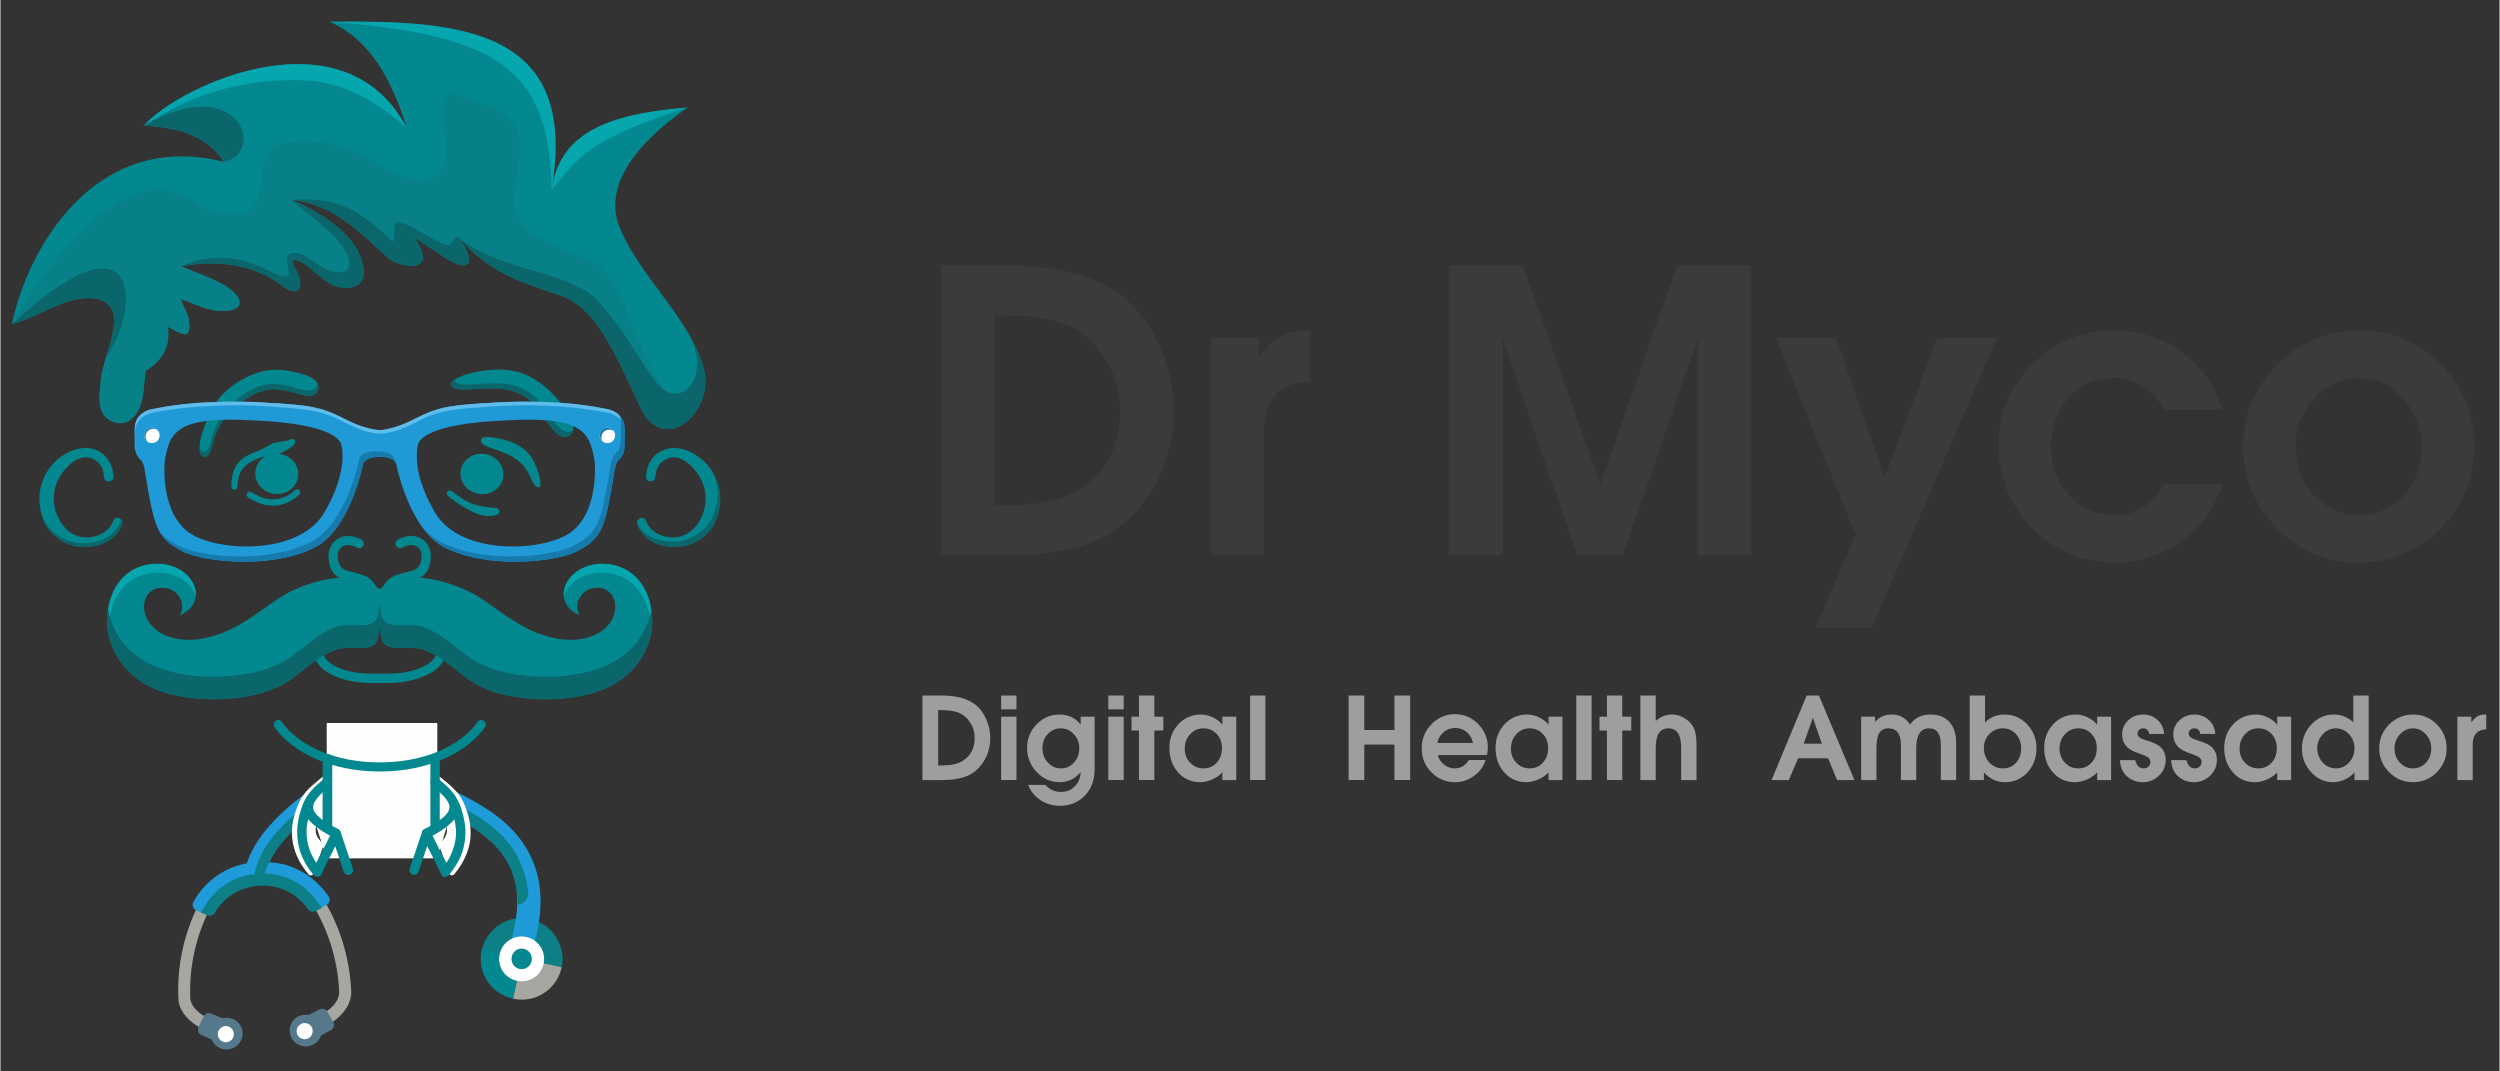 <?xml version="1.0" encoding="UTF-8"?>
<!DOCTYPE svg PUBLIC "-//W3C//DTD SVG 1.1//EN" "http://www.w3.org/Graphics/SVG/1.1/DTD/svg11.dtd">
<!-- Creator: CorelDRAW 2019 (64-Bit) -->
<svg xmlns="http://www.w3.org/2000/svg" xml:space="preserve" width="873px" height="374px" version="1.1" style="shape-rendering:geometricPrecision; text-rendering:geometricPrecision; image-rendering:optimizeQuality; fill-rule:evenodd; clip-rule:evenodd"
viewBox="0 0 8730 3741.4"
 xmlns:xlink="http://www.w3.org/1999/xlink">
 <rect x="0" y="0" width="8730" height="3741.4" fill="#333333" stroke="none"/>
 <defs>
  <style type="text/css">
   <![CDATA[
    .fil1 {fill:#048890}
    .fil11 {fill:#05A6AE}
    .fil15 {fill:#078187}
    .fil10 {fill:#0A666B}
    .fil0 {fill:#0C7F87}
    .fil13 {fill:#167AAC}
    .fil5 {fill:#1F9BD9}
    .fil12 {fill:#209AD6}
    .fil6 {fill:#55798B}
    .fil14 {fill:#5FBCEB}
    .fil2 {fill:#A7A7A2}
    .fil8 {fill:#FEFEFE}
    .fil4 {fill:white}
    .fil9 {fill:#048890;fill-rule:nonzero}
    .fil3 {fill:#1F9BD9;fill-rule:nonzero}
    .fil16 {fill:#3A3B3D;fill-rule:nonzero}
    .fil17 {fill:#9E9E9E;fill-rule:nonzero}
    .fil7 {fill:white;fill-rule:nonzero}
   ]]>
  </style>
 </defs>
 <g id="Layer_x0020_1">
  <g id="_2390378643872">
   <path class="fil0" d="M1960.4 3379c7.7,-35.6 1,-74.2 -20.2,-106.9 -42.4,-65.5 -131,-84.8 -196.5,-42.4 -32.8,21.2 -54,54 -62.6,88.6l123.3 109.8 156 -49.1z"/>
   <path class="fil1" d="M1700.3 3427.2c22.2,32.7 54.9,53.9 90.6,61.6l29.8 -139.6 -139.6 -30.9c-7.8,36.6 -2,75.2 19.2,108.9z"/>
   <path class="fil2" d="M1897.8 3469.6c33.7,-21.2 54.9,-54.9 62.6,-90.6l-139.7 -29.8 -29.8 139.6c35.6,7.7 74.1,2 106.9,-19.2l0 0z"/>
   <path class="fil3" d="M1788.9 3265.4c-5.7,22.1 6.8,44.3 28.9,50 21.2,5.8 43.4,-7.7 49.2,-28.9 30.8,-114.6 24,-208 -10.6,-286 -34.7,-78.1 -96.4,-138.7 -177.3,-186.9 -59.7,-36.6 -141.6,-76.1 -219.6,-95.4 -64.5,-16.3 -127.1,-18.3 -175.3,3.9 -20.2,9.6 -28.9,33.7 -19.3,53.9 9.7,20.3 33.7,28.9 54,19.3 29.8,-13.5 73.2,-10.6 121.3,1 68.4,17.3 142.6,52.9 197.5,85.7 66.5,41.4 117.5,89.6 144.5,151.2 27.9,61.7 31.8,136.8 6.7,232.1l0 0.1z"/>
   <path class="fil0" d="M1315 2786.6c31.8,-10.6 131,1 233.1,48.2 24.1,10.6 48.2,23.1 70.3,36.6 44.4,26 91.6,60.7 122.4,96.3 46.2,53 66.4,112.7 65.5,192.7 23.1,-1 39.5,-21.2 37.5,-43.4 -5.7,-53 -24,-105 -52.9,-151.2l-1 0c-35.6,-54.9 -92.5,-98.3 -156,-133.9 -106,-58.8 -232.2,-90.6 -336.2,-80l17.3 34.7z"/>
   <path class="fil4" d="M1754.3 3392.5c24,35.6 72.2,46.2 108.8,23.1 36.6,-23.1 47.2,-72.2 23.1,-108.8 -23.1,-35.7 -71.3,-46.3 -107.9,-23.1 -36.6,23.1 -47.2,72.2 -24,108.8z"/>
   <path class="fil1" d="M1790.9 3369.4c10.6,16.4 32.7,21.2 49.1,10.6 16.4,-10.6 21.2,-32.8 10.6,-50.1 -10.6,-16.4 -32.8,-21.2 -49.1,-10.6 -16.4,10.6 -21.2,32.8 -10.6,50.1z"/>
   <path class="fil2" d="M905.6 3030.3c-96.3,3.9 -182,60.7 -222.5,148.4 -45.2,96.3 -66.4,202.2 -61.6,308.2 0.9,37.6 25,72.3 69.3,99.2 9.7,5.8 23.1,2.9 28.9,-6.7 5.8,-10.6 2.9,-23.1 -6.7,-28.9 -22.2,-13.5 -49.1,-35.7 -50.1,-65.5 -3.9,-98.3 16.4,-198.4 57.8,-288 34.7,-74.2 104,-121.4 186.9,-124.3 81.8,-2.9 155,37.6 195.5,108.9 48.2,86.6 76.1,184.9 80,283.2 0.9,29.8 -23.2,53.9 -44.4,68.3 -9.6,6.8 -11.5,20.3 -4.8,29.9 6.8,9.6 20.3,11.6 29.9,4.8 41.4,-30.8 62.6,-66.4 61.6,-105 -4.8,-105 -33.7,-209 -85.7,-301.5 -47.2,-84.7 -136.8,-134.8 -234.1,-131l0 0z"/>
   <path class="fil5" d="M991.4 3019.7c33.7,9.7 65.5,25.1 93.4,46.3 23.1,18.3 44.3,40.4 61.7,65.5 6.7,10.6 3.8,24 -7.8,29.8l-27.9 16.4c-11.5,6.7 -21.2,1 -22.1,-12.5 -43.4,-55.9 -110.8,-87.7 -181.1,-84.8 -70.4,2.9 -134.9,39.5 -173.4,98.3 0,13.5 -9.7,20.2 -21.2,14.4l-29.9 -13.5c-10.6,-5.7 -15.4,-19.2 -8.6,-29.8 32.7,-58.8 85.7,-103.1 148.3,-124.3l1 0c48.1,-16.4 103,-20.2 167.6,-5.8l0 0z"/>
   <path class="fil0" d="M712 3168.1c41.4,-71.3 111.8,-112.7 194.6,-116.6 82.8,-2.9 156,33.7 202.3,101.2l13.5 18.3 -20.3 11.5c-9.6,4.8 -21.2,2.9 -27.9,-5.8 -37.6,-54.9 -98.3,-85.7 -165.7,-82.8 -68.4,2.9 -126.2,37.6 -159.9,95.4 -4.8,8.6 -17.3,12.5 -26.9,7.7l-21.2 -9.7 11.5 -19.2z"/>
   <path class="fil6" d="M1066.5 3655.5c25,0 46.2,-16.4 53.9,-38.6l33.8 -18.3c9.6,-5.7 13.4,-18.3 8.6,-27.9l-21.2 -36.6c-4.8,-9.6 -18.3,-13.5 -27.9,-7.7l-36.6 19.3c-3.9,-1 -8.7,-1 -12.5,-1 -32.8,1 -57.8,28.9 -54,60.7 2,27.9 27,50.1 55.9,50.1l0 0z"/>
   <path class="fil4" d="M1090.6 3600.6c0.9,16.3 -11.6,28.9 -27,29.8 -15.4,0 -28.9,-11.5 -28.9,-26.9 -0.9,-15.4 11.6,-28.9 27,-29.9 15.4,0 28.9,11.6 28.9,27z"/>
   <path class="fil6" d="M793.9 3666.1c-25,1.9 -47.2,-12.6 -55.9,-34.7l-35.6 -15.4c-10.6,-4.8 -15.4,-16.4 -10.6,-27l17.3 -37.6c4.8,-10.5 17.4,-15.4 28,-10.5l38.5 16.3c3.9,-0.9 7.7,-1.9 12.5,-1.9 31.8,-1 58.8,24.1 57.8,55.9 0,28.9 -23.1,52 -52,54.9l0 0z"/>
   <path class="fil4" d="M815.1 3612.1c1,15.4 -11.6,28 -27,28.9 -15.4,0 -27.9,-11.5 -28.9,-26.9 -0.9,-15.5 11.6,-28.9 27,-29.9 15.4,0 28.9,11.6 28.9,27.9z"/>
   <path class="fil3" d="M862.3 3010.1c-6.8,18.3 2.9,38.5 21.2,45.3 18.3,6.7 38.5,-2.9 45.3,-21.2 7.7,-20.2 18.3,-40.5 30.8,-59.7 13.5,-20.3 28.9,-39.5 47.2,-57.8 38.5,-40.5 93.4,-87.7 147.4,-117.6 37.5,-21.1 74.1,-33.7 102.1,-27.9 19.2,2.9 37.5,-9.6 41.4,-28.9 3.8,-19.2 -9.7,-37.6 -28.9,-41.4 -45.3,-7.7 -98.3,7.7 -149.3,36.6 -60.7,33.7 -121.4,85.7 -163.8,130 -21.2,22.2 -39.5,44.3 -54.9,67.5 -16.4,24 -28.9,49.1 -38.5,75.1l0 0z"/>
   <path class="fil0" d="M1258.2 2762.5c-29.9,-1.9 -111.7,29.9 -186.9,93.5 -18.3,14.4 -35.6,30.8 -52,47.2 -30.8,31.8 -62.6,71.3 -80.9,108.8 -8.7,18.3 -15.4,35.7 -19.3,54.9l-33.7 -0.9c2.9,-14.5 5.8,-29.9 10.6,-44.3 17.3,-54.9 55.9,-104.1 102.1,-149.3 76.1,-73.3 176.3,-128.2 265.9,-143.6l-5.8 33.7z"/>
   <path class="fil7" d="M1534.6 2741.3c-4.8,-2.8 -18.3,-21.1 -15.4,-26 3.9,-4.8 11.6,-5.7 15.4,-1.9 11.6,8.7 35.7,28.9 44.4,37.6 17.3,16.4 29.8,32.7 37.5,50.1 20.2,43.3 28.9,86.7 25.1,129 -4.9,42.4 -23.2,83.8 -55.9,123.3 -1.9,2 -2.9,2.9 -4.8,3.9 -5.8,1.9 -12.5,-1 -14.5,-6.8l-32.7 -93.4c-2,-4.8 -1,-8.7 2.9,-12.5 47.2,-43.4 8.6,-78 6.7,-109.8 -1.9,-30.8 33.7,-60.7 -8.7,-93.5l0 0zm-404.5 -31.7c4.8,-3.9 11.5,-2.9 15.4,1.9 3.8,4.8 -14.5,27 -19.3,29.9 -42.4,32.7 -7.7,62.6 -8.6,93.4 -2,31.8 -40.5,66.5 6.7,109.8 3.9,3.8 4.8,7.7 2.9,12.5l-32.8 93.5c-1.9,5.7 -8.6,8.6 -14.4,6.7 -1.9,-1 -2.9,-1.9 -4.8,-3.9 -32.8,-39.4 -51.1,-80.9 -55.9,-123.2 -4.8,-42.4 4.8,-85.8 25,-129.1 6.8,-16.4 19.3,-31.8 34.7,-48.2 9.7,-8.7 38.6,-33.7 51.1,-43.3z"/>
   <polygon class="fil8" points="1139.7,2525.6 1526,2525.6 1526,2750 1584.7,2802 1526,2998.5 1139.7,2998.5 1069.4,2782.8 1139.7,2746.2 "/>
   <path class="fil9" d="M1508.6 2746.2c-7.7,-5.8 -8.6,-16.4 -2.9,-23.2 5.8,-7.7 15.5,-8.6 23.2,-2.8 19.2,15.4 35.6,29.8 48.1,44.3l1 0.9c13.5,16.4 24.1,37.6 31.8,58.8 8.6,27 13.5,54.9 14.4,74.2 1,27.9 -2.9,55.8 -12.5,82.8 -9.6,26 -25,51.1 -45.3,76.1 -1.9,1.9 -4.8,3.8 -7.7,4.8 -8.6,2.9 -17.3,-1 -20.2,-9.6 -5.8,-15.4 -19.3,-40.5 -31.8,-65.5 -14.4,-27 -27.9,-54 -33.7,-70.3 -2.9,-7.7 0,-16.4 7.7,-20.3 58.8,-29.8 85.7,-52.9 87.7,-74.1 0.9,-6.8 -1,-13.5 -4.9,-20.3 -2.8,-5.7 -6.7,-10.6 -10.6,-15.4 -0.9,0 -0.9,-0.9 -1.9,-1.9 -9.6,-11.6 -24.1,-24.1 -42.4,-38.5l0 0zm77.1 115.6c-14.5,18.3 -39.5,37.5 -76.1,57.7 6.7,14.5 16.4,32.8 26,52.1 7.7,14.4 15.4,29.8 22.2,42.4 9.6,-14.5 17.3,-29.9 22.1,-44.4 8.7,-23.1 12.5,-46.2 11.6,-70.3 -1,-9.6 -2.9,-23.1 -5.8,-37.5l0 0z"/>
   <path class="fil9" d="M1473 2906.1c2.9,-8.7 11.6,-13.5 20.2,-10.6 8.7,2.9 13.5,12.5 10.6,21.2l-43.3 128.1c-2.9,8.6 -11.6,13.5 -20.3,10.6 -8.6,-2.9 -13.4,-12.6 -10.6,-21.2l43.4 -128.1zm28.9 -257.2c0,-8.7 7.7,-15.4 16.4,-15.4 9.6,0 16.3,6.7 16.3,15.4l0 240.8c0,8.7 -6.7,15.4 -16.3,15.4 -8.7,0 -16.4,-6.7 -16.4,-15.4l0 -240.8zm-376.6 0c0,-8.7 7.7,-15.4 16.3,-15.4 9.7,0 17.4,6.7 17.4,15.4l0 242.7c0,8.7 -7.7,15.4 -17.4,15.4 -8.6,0 -16.3,-6.7 -16.3,-15.4l0 -242.7z"/>
   <path class="fil9" d="M1132 2720.2c6.7,-5.8 17.3,-4.9 23.1,2.8 5.8,6.8 3.9,17.4 -2.9,23.2 -18.3,14.4 -32.7,26.9 -43.3,38.5 0,1 -1,1.9 -1,1.9 -3.8,4.8 -7.7,9.7 -10.6,15.4 -3.8,6.8 -5.8,13.5 -4.8,20.3 1.9,21.2 27.9,44.3 87.7,74.1 6.7,3.9 10.6,12.6 7.7,20.3 -5.8,16.3 -20.3,43.3 -33.7,70.3 -13.5,25 -26.1,50.1 -31.8,65.5 -2.9,8.6 -12.6,12.5 -21.2,9.6 -2.9,-0.9 -4.8,-2.9 -6.8,-4.8 -21.2,-25 -35.6,-50.1 -45.2,-76.1 -9.7,-27 -13.5,-54.9 -12.6,-82.8 1,-19.3 4.9,-47.2 14.5,-74.2 6.7,-21.2 17.3,-42.4 31.8,-58.8l0.9 -0.9c11.6,-14.5 28,-28.9 48.2,-44.3l0 0zm19.3 199.3c-36.6,-20.2 -61.7,-39.4 -76.1,-57.7 -3.9,14.4 -5.8,27.9 -5.8,37.5 -1,24.1 2.9,47.2 10.6,70.3 5.8,14.5 13.5,29.9 23.1,44.4 6.8,-12.6 14.5,-28 22.2,-42.4 9.6,-19.3 19.2,-37.6 26,-52.1l0 0z"/>
   <path class="fil9" d="M1156.1 2916.7c-2.9,-8.7 1.9,-18.3 10.6,-21.2 8.6,-2.9 18.3,1.9 21.2,10.6l43.3 128.1c2.9,8.6 -1.9,18.3 -10.6,21.2 -8.6,2.9 -18.3,-2 -21.2,-10.6l-43.3 -128.1z"/>
   <path class="fil1" d="M1924.8 661.7c29.8,-181.1 164.7,-261 475.8,-286.1 -198.4,137.8 -291.9,284.2 -237.9,418.1 69.3,172.4 250.4,321.7 294.7,497 37.6,149.3 -140.6,303.4 -220.5,134.9 -102.2,-218.7 -161.9,-362.2 -299.6,-399.8 -133.9,-45.3 -234.1,-78 -337.2,-197.5 55.9,74.2 54,137.8 -50,69.4 -34.7,-22.2 -68.4,-45.3 -103.1,-67.4 89.6,137.7 -59.7,99.2 -89.6,73.2 -104,-92.5 -191.7,-188.8 -339.1,-206.2 118.5,55.9 231.2,126.2 249.5,239.9 12.5,78 -74.2,81.9 -125.2,48.1 -28.9,-19.2 -54.9,-47.2 -80,-62.6 -35.6,-22.1 -54.9,-21.2 -30.8,20.3 33.7,57.8 8.7,97.3 -41.4,59.7 -79,-60.7 -192.6,-103.1 -360.3,-72.3 55.9,23.2 113.7,42.4 154.2,67.5 62.6,37.5 77,88.6 -11.6,88.6 -44.3,0 -88.6,-22.2 -142.6,-42.4 5.8,23.1 24.1,49.1 28,73.2 11.5,80 -29.9,45.3 -73.2,24.1 9.6,75.1 -25.1,121.4 -78,154.1 -2.9,24.1 -4.9,48.2 -7.8,73.2 -8.6,84.8 -53.9,117.5 -94.4,107.9 -75.1,-18.3 -58.7,-95.4 -53.9,-149.3 6.7,-65.5 45.3,-140.6 46.2,-204.2 2,-86.7 -78.9,-90.6 -146.4,-74.2 -72.2,17.4 -136.8,65.5 -210,81.9 49.2,-246.6 281.3,-681 739.8,-565.4 -49.1,-78.1 -140.6,-121.4 -279.3,-126.2 129,-145.5 703.1,-405.5 918.9,9.6 -70.3,-229.2 -165.7,-327.5 -270.7,-372.8 460.5,-4.8 871.8,22.2 775.5,585.7z"/>
   <path class="fil10" d="M368.1 1252.2c12.6,-44.3 28,-88.7 28.9,-129.1 2,-86.7 -78.9,-90.6 -146.4,-74.2 -72.2,17.4 -136.8,65.5 -210,81.9 460.5,-424.8 447,-43.4 327.5,121.4z"/>
   <g>
    <path class="fil9" d="M1107.9 1364.9c-12.5,28.9 -49.1,16.3 -87.6,4.8 -25.1,-7.7 -46.3,-9.7 -65.5,-10.6 -77.1,0 -168.6,79.9 -198.5,147.4 -4.8,11.5 -8.6,20.2 -11.5,28.9 -4.8,14.4 -11.6,63.5 -31.8,60.6 -18.3,-1.9 -20.2,-29.8 -14.5,-59.7 10.6,-48.1 40.5,-109.8 51.1,-126.2 28.9,-43.3 79,-80.9 132,-102.1 53.9,-21.2 97.2,-20.2 153.1,-6.7 45.3,9.6 87.7,29.9 73.2,63.6l0 0zm467.2 -21.2c-4.8,-19.3 54.9,-42.4 123.3,-50.1 93.4,-10.6 156,10.6 225.4,77 13.5,12.6 49.1,52.1 67.4,87.7 12.5,27 16.4,52 -6.7,64.5 -19.3,9.7 -38.6,-3.8 -55.9,-24 -23.1,-26 -44.3,-64.6 -59.7,-81.9 -54.9,-57.8 -111.7,-63.6 -186.9,-59.7 -55.9,2.9 -101.1,10.6 -106.9,-13.5l0 0zm-747.5 356.4c0,5.8 -4.8,10.6 -10.6,10.6 -5.8,0 -10.6,-5.8 -10.6,-11.6 1,-57.8 19.3,-88.6 59.7,-109.8 8.7,-4.8 31.8,-12.5 49.2,-21.2 52.9,-27 26,-18.3 85.7,-28.9 11.6,-2.9 20.2,-9.6 26,-2.9 9.6,9.7 -5.8,24.1 -27,35.7 -49.1,27.9 -57.8,14.4 -98.2,28.9 -21.2,8.6 -44.3,20.2 -57.8,39.5 -11.6,17.3 -15.4,38.5 -16.4,59.7l0 0zm37.6 37.5c-5.8,-3.8 -6.8,-10.6 -2.9,-15.4 2.9,-5.7 10.6,-6.7 15.4,-2.9 25.1,17.4 52,26.1 79,25.1 26,-1 51,-12.5 71.3,-31.8 4.8,-4.8 11.5,-3.8 16.3,0 3.9,4.8 3.9,11.6 -0.9,15.4 -25.1,24.1 -54.9,36.6 -85.8,38.5 -31.7,1 -63.5,-8.6 -92.4,-28.9l0 0zm1015.3 -35.6c-11.6,2.9 -22.2,-19.3 -30.9,-38.5 -27.9,-64.6 -83.8,-80 -143.5,-101.2 -16.4,-5.7 -28.9,-13.5 -27.9,-25 3.8,-24.1 87.6,0 101.1,4.8 18.3,6.7 33.7,14.5 48.2,26 20.2,16.4 32.7,34.7 42.4,58.8 4.8,9.6 26.9,70.3 10.6,75.1zm-144.5 74.2c2.9,0.9 5.7,3.8 6.7,7.7 1,2.9 0,6.7 -1,8.6 -1.9,3.9 -9.6,6.8 -19.2,8.7 -11.6,2.9 -28,1 -33.7,0 -40.5,-5.8 -92.5,-43.3 -125.3,-68.4 -4.8,-3.8 -5.7,-11.5 -1.9,-16.3 3.9,-3.9 10.6,-4.9 15.4,-1 39.5,30.8 63.6,47.2 114.7,54.9 16.3,2.9 31.7,1.9 44.3,5.8l0 0z"/>
    <ellipse class="fil1" transform="matrix(0.366 0.053 -0.053 0.366 965.155 1655.14)" rx="203.1" ry="190.4"/>
    <path class="fil9" d="M1404.6 1913c-7.7,3.8 -17.3,1.9 -22.2,-5.8 -4.8,-7.7 -1.9,-17.4 5.8,-22.2 17.4,-9.6 35.7,-14.4 53,-12.5 10.6,1 21.2,3.8 29.9,9.6 8.6,4.8 16.3,12.6 22.1,22.2 7.7,12.5 11.6,27.9 9.7,47.2 -5.8,62.6 -38.6,70.3 -77.1,79 -13.5,2.9 -27,5.7 -40.5,12.5 -8.6,3.8 -14.4,11.6 -19.2,19.3 -9.7,13.4 -17.4,25 -40.5,26l-0.9 0c-23.2,-1 -31.8,-12.6 -41.5,-26 -4.8,-7.7 -9.6,-15.5 -19.2,-19.3 -12.6,-6.7 -27,-9.6 -40.5,-12.5 -38.5,-8.7 -71.3,-16.4 -77,-79 -2,-18.3 1.9,-34.7 9.6,-47.2 5.8,-9.6 13.5,-16.4 22.1,-22.2 8.7,-5.7 19.3,-8.6 29.9,-9.6 17.3,-1 35.6,2.9 53,12.5 7.7,4.8 10.6,14.5 5.8,22.2 -4.9,7.7 -14.5,10.6 -22.2,5.8 -10.6,-6.8 -23.1,-9.7 -33.7,-8.7 -5.8,1 -11.6,1.9 -16.4,4.8 -4.8,2.9 -8.7,6.7 -11.5,11.6 -3.9,6.7 -5.8,16.3 -4.9,27.9 3.9,39.5 26,44.3 53,50.1 14.5,3.8 30.8,7.7 47.2,15.4 16.4,8.7 24.1,19.3 30.8,29.9 4.9,6.7 8.7,12.5 15.5,12.5 6.7,0 10.5,-5.8 15.4,-12.5 6.7,-10.6 14.4,-21.2 30.8,-29.9 16.4,-7.7 32.7,-11.6 48.2,-15.4 26,-5.8 48.1,-10.6 52,-50.1 0.9,-11.6 -1,-21.2 -4.8,-27.9 -2.9,-4.9 -6.8,-8.7 -11.6,-11.6 -4.8,-2.9 -10.6,-4.8 -16.4,-4.8 -10.6,-1 -23.1,1.9 -33.7,8.7l0 0zm883.3 -246.6c-1,8.6 -8.7,16.3 -17.3,15.4 -9.7,-1 -16.4,-8.7 -15.4,-17.4 0,-10.6 1.9,-19.2 4.8,-27.9 6.7,-26 21.2,-44.3 39.5,-55.9 18.3,-11.5 39.5,-17.3 60.6,-15.4 46.3,2.9 91.6,33.7 118.5,70.3 21.2,29.9 35.7,67.5 35.7,105 0,36.6 -9.7,70.3 -26,98.3 -16.4,27.9 -45.3,49.1 -74.2,60.7l-5.8 2.9c-35.6,11.5 -77.1,10.5 -109.8,-1 -32.8,-11.6 -59.7,-34.7 -72.2,-66.5l-1 -3.8c-2.9,-8.7 1,-17.4 9.6,-21.2 8.7,-2.9 18.3,1.9 21.2,10.6l1 2.9c8.6,22.1 28.9,38.5 53,47.2 55.8,19.2 104,-2.9 132.9,-52 12.5,-22.2 20.2,-49.2 20.2,-80 0,-30.8 -11.5,-61.7 -28.9,-85.7 -27,-37.6 -72.2,-74.2 -116.5,-44.3 -12.6,7.7 -21.2,19.2 -27,36.6 -1,6.7 -2.9,13.4 -2.9,21.2l0 0z"/>
    <ellipse class="fil1" transform="matrix(0.366 0.053 -0.053 0.366 1681.94 1655.71)" rx="203.1" ry="190.4"/>
    <path class="fil1" d="M1331.4 2229.9c-11.6,-62.6 -10.6,-94.4 -10.6,-157 27.9,0 54.9,-55 84.8,-56.9 108.8,-3.8 205.1,32.8 262,67.4 86.7,54 162.8,131 288.9,149.4 49.2,6.7 91.6,-1 123.3,-16.4 104.1,-51.1 80,-182.1 -14.4,-160.9 -31.8,6.8 -66.5,49.1 -42.4,94.4 -81.9,-37.6 -65.5,-119.4 -1,-158.9 28,-17.4 66.5,-26 108.9,-19.3 74.2,11.6 132.9,69.4 144.5,170.5 12.5,106 -50.1,217.7 -171.5,266.8 -128.1,52 -354.5,47.2 -470,-36.6 -54.9,-39.5 -87.7,-77 -155.1,-103 -46.3,-18.3 -135.8,16.3 -147.4,-39.5l0 0z"/>
    <path class="fil9" d="M1520.2 2290.6c2.9,-7.8 12.5,-11.6 20.2,-8.7 7.7,3.8 12.5,12.5 8.7,21.2 -9.6,25 -36.6,46.2 -71.3,59.7 -34.7,14.4 -77,23.1 -120.4,23.1l-64.5 0c-43.4,0 -86.7,-8.7 -120.4,-22.1 -35.7,-14.5 -61.7,-35.7 -72.3,-60.7 -2.9,-8.7 1,-17.4 8.7,-21.2 8.7,-2.9 18.3,0.9 21.2,8.6 6.7,17.4 26.9,31.8 53.9,43.4 30.8,12.5 69.4,19.3 108.9,19.3l64.5 0c39.5,0 78,-6.8 107.9,-19.3 27.9,-11.6 48.2,-26 54.9,-43.3zm-1158.8 -624.2c1,8.6 8.7,16.3 18.3,15.4 8.7,-1 15.4,-8.7 15.4,-17.4 -0.9,-10.6 -2.9,-19.2 -4.8,-27.9 -7.7,-26 -22.2,-44.3 -39.5,-55.9 -18.3,-11.5 -39.5,-17.3 -60.7,-15.4 -47.2,2.9 -92.5,33.7 -119.4,70.3 -21.2,29.9 -34.7,67.5 -34.7,105 0,36.6 8.7,70.3 25.1,98.3 17.3,27.9 45.2,49.1 74.1,60.7l5.8 2.9c35.6,11.5 78,10.5 109.8,-1 32.8,-11.6 59.7,-34.7 72.3,-66.5l1.9 -3.8c2.9,-8.7 -1.9,-17.4 -10.6,-21.2 -8.7,-2.9 -18.3,1.9 -21.2,10.6l-1 2.9c-8.6,22.1 -27.9,38.5 -52.9,47.2 -55.9,19.2 -103.1,-2.9 -132,-52 -13.5,-22.2 -21.2,-49.2 -21.2,-80 0,-30.8 11.6,-61.7 28.9,-85.7 27,-37.6 72.2,-74.2 117.5,-44.3 11.6,7.7 21.2,19.2 26,36.6 1.9,6.7 2.9,13.4 2.9,21.2l0 0z"/>
    <path class="fil1" d="M1317.9 2229.9c12.5,-62.6 11.6,-94.4 11.6,-157 -28.9,0 -54.9,-55 -85.8,-56.9 -108.8,-3.8 -205.1,32.8 -261,67.4 -86.7,54 -162.8,131 -289.9,149.4 -49.2,6.7 -90.6,-1 -123.3,-16.4 -104.1,-51.1 -80,-182.1 14.4,-160.9 32.8,6.8 67.4,49.1 42.4,94.4 81.9,-37.6 66.5,-119.4 1.9,-158.9 -28.9,-17.4 -66.4,-26 -109.8,-19.3 -73.2,11.6 -132.9,69.4 -144.5,170.5 -12.5,106 50.1,217.7 171.5,266.8 128.1,52 354.5,47.2 471,-36.6 54,-39.5 87.7,-77 154.1,-103 47.2,-18.3 136.8,16.3 147.4,-39.5l0 0z"/>
    <path class="fil9" d="M1665.6 2522.7c4.9,-7.7 14.5,-9.6 22.2,-4.8 7.7,5.8 9.6,15.4 4.8,22.1 -27,39.5 -78,83.8 -152.2,114.7 -57.8,24 -130,40.4 -215.7,40.4 -84.8,0 -157.1,-16.4 -214.9,-40.4 -74.1,-30.9 -126.1,-75.2 -152.1,-114.7 -4.9,-6.7 -2.9,-16.3 3.8,-22.1 7.7,-4.8 17.3,-2.9 22.2,4.8 23.1,34.7 70.3,74.2 137.7,103.1 54.9,22.1 122.3,37.5 203.3,37.5 80.9,0 149.3,-15.4 203.2,-37.5 68.4,-28.9 114.6,-68.4 137.7,-103.1l0 0z"/>
   </g>
   <circle class="fil4" cx="2120.3" cy="1520.9" r="27"/>
   <circle class="fil4" cx="529" cy="1520.9" r="27"/>
   <path class="fil10" d="M501.1 439.2c138.7,4.8 230.2,48.1 279.3,126.2 152.2,-32.8 51.1,-319.8 -279.3,-126.2z"/>
   <path class="fil11" d="M501.1 439.2c187.8,-128.1 382.4,-163.8 550,-159 137.7,3.9 251.4,62.7 368.9,168.6 -215.8,-415.1 -789.9,-155.1 -918.9,-9.6z"/>
   <path class="fil10" d="M2319.7 1362c-58.8,-41.4 -110.8,-176.3 -229.3,-308.3 -102.1,-112.7 -337.1,-101.1 -490.3,-225.4 103.1,119.5 203.3,152.2 337.2,197.5 137.7,37.6 197.4,181.1 299.6,399.7 79.9,168.6 258.1,14.5 220.5,-134.8 -10.6,-41.4 -27.9,-80 -50.1,-118.5 70.4,137.8 -16.3,239.9 -87.6,189.8l0 0zm-962.3 -458.5c29.9,26 179.2,64.5 89.6,-73.2l103.1 67.4c104,68.4 105.9,4.8 50,-69.4 -27.9,-6.7 -13.4,32.8 -41.4,26 -36.6,-8.6 -121.3,-67.4 -161.8,-78.9 -39.5,-11.6 -7.7,86.6 -33.7,61.6 -131,-128.1 -217.7,-148.3 -344.9,-139.7 147.4,17.4 235.1,113.7 339.1,206.2l0 0z"/>
   <path class="fil10" d="M990.4 1002.7c50.1,37.5 75.1,-1.9 41.4,-59.7 -24.1,-41.5 -4.8,-42.4 30.9,-20.3 25,15.4 51,43.4 79.9,62.6 51.1,33.8 137.7,29.9 125.2,-48.1 -18.3,-113.7 -131,-184 -249.5,-239.9 -10.6,5.8 99.3,76.1 157.1,140.7 60.6,65.5 59.7,135.8 -26.1,105.9 -52.9,-18.3 -91.5,-70.3 -133.8,-59.7 -41.5,9.6 12.5,76.1 -19.3,80.9 -30.8,4.8 -120.4,-72.2 -239.9,-65.5 -38.5,1.9 -83.8,8.7 -126.1,30.8 167.6,-30.8 281.2,11.6 360.2,72.3l0 0z"/>
   <path class="fil11" d="M2400.6 375.6c-309.2,24.1 -444.1,104 -474.9,282.2 -0.9,1 -0.9,2.9 -0.9,3.9 55.8,-61.7 85.7,-109.8 161.8,-156.1 81.9,-50 210.9,-97.2 314,-130z"/>
   <path class="fil10" d="M2103.9 2330c-128.1,52.1 -354.5,48.2 -470,-36.6 -54.9,-39.5 -87.7,-76.1 -155.1,-103 -46.3,-18.3 -135.8,16.3 -147.4,-40.5l-2.9 -14.4c0,17.3 -1,33.7 -3.8,52.9 1.9,12.6 3.8,26 6.7,41.5 11.6,55.8 101.1,21.1 147.4,39.5 21.2,8.6 39.5,18.3 55.8,27.9 34.7,22.1 61.7,48.1 99.3,75.1 115.6,83.8 341.9,88.6 470,36.6 121.4,-49.1 184,-160.8 171.5,-266.8 0,-3.8 -1,-8.7 -1.9,-13.5 -13.5,84.8 -73.3,162.8 -169.6,201.3l0 0z"/>
   <path class="fil10" d="M1170.5 2269.4c47.2,-18.3 136.8,16.3 147.4,-39.5 2.9,-15.4 5.8,-28.9 6.8,-41.5 2.8,-19.2 3.8,-35.6 3.8,-52.9 -1,-9.7 -2.9,-18.3 -3.8,-26 -1,7.7 -2,16.3 -3.9,26l-2.9 14.4c-10.6,56.9 -100.2,21.2 -147.4,40.5 -66.4,26.9 -100.1,63.6 -154.1,103 -116.5,84.8 -342.9,88.7 -471,36.6 -96.3,-38.5 -155.1,-116.5 -169.5,-201.3 -1,4.8 -1,9.7 -2,13.5 -12.5,106 50.1,217.7 171.5,266.8 128.1,52.1 354.5,47.2 471,-36.6 36.6,-26.9 64.6,-52.9 99.2,-75.1 16.4,-9.6 33.7,-19.3 54.9,-27.9l0 0zm-457.5 -673.4c20.2,2.9 27,-46.2 31.8,-60.6 2.9,-8.7 6.7,-17.4 11.5,-28.9 29.9,-67.5 121.4,-147.4 198.5,-147.4 19.2,0.9 40.4,2.9 65.5,10.6 38.5,11.5 75.1,24.1 87.6,-4.8 3.9,-9.7 3.9,-18.3 -0.9,-26 0,1.9 -1,4.8 -2,7.7 -12.5,27.9 -49.1,16.3 -87.6,4.8 -25.1,-7.7 -46.3,-10.6 -65.5,-10.6 -77.1,-1 -168.6,79 -198.5,146.4 -4.8,11.6 -8.6,20.2 -11.5,28.9 -4.8,14.4 -11.6,63.6 -31.8,61.6 -6.7,-0.9 -11.6,-5.7 -14.5,-12.5 0,17.4 4.9,29.9 17.4,30.8zm980.6 -256.2c-55.9,2.9 -101.2,10.6 -106.9,-13.5l0 -0.9c-8.7,6.7 -13.5,12.5 -11.6,18.3 5.8,24.1 51.1,16.3 106.9,13.5 75.2,-3.9 132,1.9 186.9,59.7 15.4,17.3 36.6,55.9 59.7,81.9 17.4,20.2 36.6,33.7 55.9,24 8.7,-4.8 13.5,-12.5 15.4,-20.2 -1,1 -2.9,1.9 -3.9,2.9 -19.2,9.6 -37.5,-3.9 -55.8,-24.1 -23.1,-26.9 -44.3,-64.5 -59.7,-81.9 -55,-57.8 -111.8,-63.5 -186.9,-59.7l0 0z"/>
   <path class="fil12" d="M469.3 1554.6c0,28.9 9.6,40.5 18.3,50.1 2.9,2.9 5.8,4.8 6.7,7.7 4.8,6.8 7.7,15.4 8.7,25.1 34.7,211.9 43.3,240.8 132,288 42.3,22.1 129,36.6 216.7,36.6 68.4,0 166.6,-8.7 248.5,-51.1 119.5,-62.6 163.8,-277.4 165.7,-288 0,-0.9 3.8,-27 58.8,-27l2.8 0c52.1,0 55.9,26.1 55.9,28 1.9,9.6 46.2,224.4 165.7,287 81.9,42.4 180.1,51.1 248.5,51.1 87.7,0 174.4,-14.5 216.7,-36.6 88.7,-47.2 97.3,-76.1 132,-288 1.9,-9.7 4.8,-18.3 8.7,-25.1 1.9,-2.9 3.8,-4.8 6.7,-7.7 8.7,-9.6 19.3,-21.2 18.3,-50.1l0 -23.1c1,-14.4 1,-29.9 0,-38.5 -1.9,-43.4 -40.4,-60.7 -58.7,-63.6 -122.4,-25 -268.8,-32.7 -423.9,-21.2l-7.7 0c-94.4,6.8 -146.4,10.6 -208,38.5 -14.5,6.8 -28.9,13.5 -42.4,20.3 -23.1,12.5 -56.9,25 -75.2,28.9 -6.7,1.9 -14.4,2.9 -21.1,4.8 -9.7,1.9 -27,1.9 -36.6,0 -6.8,-1.9 -14.5,-2.9 -21.2,-4.8 -18.3,-3.9 -52.1,-16.4 -75.2,-28.9 -12.5,-6.8 -27.9,-13.5 -42.4,-20.3 -61.6,-27.9 -113.6,-31.7 -208,-38.5l-7.7 0c-155.1,-11.5 -301.5,-3.8 -422.9,21.2 -19.3,2.9 -57.8,20.2 -59.7,63.6 -1,8.6 0,25 0,38.5l0 23.1zm991.2 -6.7c5.7,-15.4 43.3,-64.6 276.4,-78 41.4,-2 76.1,-3.9 106,-3.9 137.7,0 182,25.1 208,64.5 15.5,24.1 26.1,74.2 26.1,106 0,69.4 -13.5,191.7 -109.9,237.9 -43.3,21.2 -109.8,34.7 -176.2,34.7 -127.2,0 -228.3,-43.3 -271.7,-116.5 -90.5,-152.2 -60.7,-242.8 -58.7,-244.7l0 0zm-862.1 -17.4c26.9,-39.4 70.3,-64.5 208,-64.5 29.9,0 64.6,1.9 106,3.9 233.1,13.4 270.7,62.6 277.4,79.9 0,0 30.8,90.6 -59.7,242.8 -43.4,73.2 -144.5,116.5 -271.7,116.5 -66.4,0 -132.9,-13.5 -176.2,-34.7 -96.4,-46.2 -109.8,-168.5 -109.8,-237.9 0,-31.8 10.6,-81.9 26,-106z"/>
   <path class="fil13" d="M1253.4 1603.8c-2,10.5 -47.2,225.4 -165.7,288 -81.9,42.3 -181.1,52 -249.5,52 -86.7,0 -174.3,-15.4 -216.7,-37.6 -28.9,-15.4 -49.1,-28.9 -64.6,-47.2 16.4,28.9 39.5,46.3 78.1,66.5 42.3,22.1 129,36.6 216.7,36.6 68.4,0 166.6,-8.7 248.5,-51.1 119.5,-62.6 163.8,-277.4 165.7,-288 0,-0.9 3.8,-27 58.8,-27l2.8 0c15.5,0 26.1,2 33.8,4.9 3.8,1.9 17.3,6.7 21.1,21.2 -7.7,-47.2 -48.1,-45.3 -67.4,-45.3l-3.8 0c-54.9,0 -57.8,26 -57.8,27zm879.4 14.4c-34.7,211.9 -42.4,240.8 -131,288 -42.4,22.2 -130,37.6 -217.7,37.6 -67.4,0 -166.6,-9.7 -248.5,-52 -27.9,-14.5 -53,-38.6 -73.2,-66.5 23.1,35.6 52,67.4 86.7,85.7 81.9,42.4 180.1,51.1 248.5,51.1 87.7,0 174.4,-14.5 216.7,-36.6 88.7,-47.2 97.3,-76.1 132,-288 1.9,-9.7 4.8,-18.3 8.7,-25.1 1.9,-2.9 3.8,-4.8 6.7,-7.7 8.7,-9.6 19.3,-21.2 18.3,-50.1l0 -23.1c1,-14.4 1,-29.9 0,-38.5 -0.9,-19.3 -8.6,-32.8 -18.3,-42.4 2.9,6.7 4.8,14.4 5.8,23.1l0 39.5c-1,9.6 -1,17.3 -1,23.1 1,28.9 -9.6,39.5 -18.3,49.1 -2.9,2.9 -4.8,5.8 -6.7,8.7 -3.9,6.8 -6.8,14.5 -8.7,24.1l0 0z"/>
   <path class="fil14" d="M827.6 1415.9c40.5,0 82.9,1.9 125.2,4.8l8.7 1c94.4,6.7 145.5,10.6 208.1,37.6 14.4,6.7 28.9,14.4 42.3,21.2 23.2,11.5 56.9,25 74.2,28.8l21.2 3.9c9.6,1.9 27.9,1.9 37.6,0l21.2 -3.9c17.3,-3.8 51,-17.3 75.1,-28.8 12.5,-6.8 27,-14.5 41.4,-21.2 62.6,-27 114.6,-30.9 208.1,-37.6l8.6 -1c57.8,-3.8 113.7,-5.7 168.6,-4.8 8.7,1 17.4,1 26,1 25.1,0.9 50.1,1.9 74.2,3.8 53.9,4.8 106,11.6 154.1,21.2 11.6,1.9 30.8,9.7 44.3,25.1 -0.9,-5.8 -2.9,-11.6 -4.8,-16.4 -13.5,-13.5 -29.9,-19.3 -40.5,-21.2 -51,-10.6 -105.9,-18.3 -164.7,-22.2 -23.1,-1.9 -48.1,-2.8 -73.2,-3.8l-28.9 0c-51,-1 -103,1 -157,4.8l-7.7 0c-94.4,6.8 -146.4,10.6 -208,38.5 -14.5,6.8 -28.9,13.5 -42.4,20.3 -23.1,12.5 -56.9,25 -75.2,28.9l-21.1 4.8c-9.7,1.9 -27,1.9 -36.6,0l-21.2 -4.8c-18.3,-3.9 -52.1,-16.4 -75.2,-28.9 -13.5,-6.8 -27.9,-13.5 -42.4,-20.3 -61.6,-27.9 -113.6,-31.7 -208,-38.5l-7.7 0c-36.6,-2.9 -73.2,-4.8 -108.9,-4.8l-25 0c-22.2,-1 -43.4,0 -63.6,1 -80.9,1.9 -157,10.6 -225.4,25 -19.3,2.9 -57.8,20.2 -59.7,63.6 -1,8.6 0,25 0,38.5l0 23.1c0,7.7 0.9,14.5 1.9,19.3l0 -5.8c0,-4.8 0,-13.5 -1,-23.1l0 -39.5c2.9,-42.4 40.5,-59.7 60.7,-63.6 64.6,-13.5 137.8,-21.2 214.8,-24.1 19.3,-0.9 38.6,-1.9 57.8,-1.9l24.1 0z"/>
   <path class="fil15" d="M509.7 668.4c-154.1,23.2 -345.8,249.5 -469.1,462.4 460.5,-424.8 447,-43.4 327.5,121.4 -7.7,26 -14.4,51 -17.3,75.1 -4.8,53.9 -21.2,131 53.9,149.3 40.5,9.6 85.8,-23.1 94.4,-107.9l7.7 -73.2c53,-32.7 87.7,-79 78.1,-154.1 43.3,21.2 84.7,55.9 73.2,-24.1 -3.9,-24.1 -22.2,-50.1 -28,-73.2 54,20.2 98.3,42.4 142.6,42.4 88.6,0 74.2,-51.1 11.6,-88.6 -40.5,-25.1 -98.3,-44.3 -154.2,-67.5 42.4,-22.1 87.7,-28.9 126.2,-30.8 119.5,-6.7 209.1,70.3 239.9,65.5 31.8,-4.8 -22.2,-71.3 19.2,-80.9 42.4,-10.6 81,41.4 133.9,59.7 85.8,29.9 86.7,-40.4 26,-105.9 -57.8,-64.6 -167.6,-134.9 -157,-140.7 127.2,-8.6 213.9,11.6 344.9,139.7 26,25.1 -5.8,-73.2 33.7,-61.6 40.4,11.5 125.2,70.3 161.8,78.9 27.9,6.8 13.5,-32.7 41.4,-26 153.2,124.3 388.2,112.7 490.3,225.4 118.5,132 170.5,266.9 229.3,308.3 -111.8,-161.9 -133.9,-381.5 -251.4,-446 -66.5,-36.6 -105,-42.4 -193.6,-89.6 -133,-72.2 -57.8,-193.6 -59.8,-327.5 -0.9,-64.5 -64.5,-127.1 -144.5,-137.7 -46.2,-5.8 -151.2,-112.7 -118.4,104.9 11.5,78.1 4.8,159 -72.3,163.8 -132.9,9.6 -210,-164.7 -478.7,-132 -157,19.3 -15.4,246.6 -196.5,251.4 -128.1,2.9 -128.1,-105.9 -294.8,-80.9l0 0z"/>
   <path class="fil11" d="M1149.3 76c583.8,44.3 770.6,162.8 775.5,585.7 0,-1 0,-2.9 0.9,-3.9 93.5,-559.6 -316.9,-586.6 -776.4,-581.8l0 0z"/>
   <path class="fil10" d="M2479.6 1820.5c-16.4,27.9 -45.3,49.1 -74.2,60.7l-5.8 2.9c-35.6,11.5 -77,10.6 -109.8,-1 -26.9,-9.6 -50.1,-27 -64.5,-51.1l1 2.9c12.5,31.8 39.4,54.9 72.2,66.5 32.8,11.6 74.2,12.5 109.8,1l5.8 -2.9c28.9,-11.6 57.8,-32.8 74.2,-60.7 16.3,-27.9 26,-61.7 26,-98.3 0,-29.8 -8.7,-58.7 -23.2,-83.8 8.7,20.3 14.5,43.4 14.5,65.5 0,36.6 -9.6,70.4 -26,98.3z"/>
   <circle class="fil4" cx="2120.3" cy="1520.9" r="27"/>
   <circle class="fil4" cx="529" cy="1520.9" r="27"/>
   <path class="fil10" d="M347 1888.9c-31.8,10.6 -74.2,12.5 -108.9,0l-6.7 -2c-28,-11.5 -56.9,-32.7 -74.2,-61.6 -6.8,-10.6 -11.6,-23.1 -15.4,-35.6 3.8,18.3 10.6,33.7 19.2,49.1 17.4,27.9 45.3,49.1 74.2,60.7l5.8 2.9c35.6,11.5 78,10.6 109.8,-1 32.8,-11.6 59.7,-34.7 72.2,-66.5l2 -3.8c1.9,-5.8 0,-11.6 -2.9,-15.4 -1,0.9 -1,1.9 -1,2.9l-1.9 3.8c-12.5,31.8 -39.5,53.9 -72.2,66.5l0 0z"/>
   <path class="fil13" d="M506.9 1524.8c0,-15.4 11.5,-27 26.9,-27 5.8,0 10.6,1.9 15.4,3.8 -5.7,-4.8 -12.5,-7.7 -20.2,-7.7 -14.4,0 -27,11.6 -27,27 0,9.6 4.9,17.4 12.6,22.2 -4.9,-4.8 -7.7,-11.6 -7.7,-18.3zm1592.2 2.9c0,-14.5 12.5,-27 27,-27 6.7,0 12.5,1.9 17.3,5.8 -4.8,-7.7 -13.5,-12.6 -23.1,-12.6 -15.4,0 -27,11.6 -27,27 0,8.7 3.9,15.4 9.7,20.2 -2,-3.8 -3.9,-8.6 -3.9,-13.4l0 0z"/>
   <path class="fil11" d="M2022 1991c-36.6,22.1 -56.8,56.8 -53.9,90.5 7.7,-23.1 25,-44.3 50.1,-59.7 27.9,-16.4 66.5,-26 108.8,-19.3 68.4,10.6 124.3,61.7 141.6,150.3 2,-7.7 3.9,-15.4 4.9,-24.1 -15.5,-93.4 -72.3,-146.4 -142.6,-157 -42.4,-6.7 -80.9,1.9 -108.9,19.3zm-1393.8 0c35.7,22.1 56.9,56.8 54,90.5 -7.7,-23.1 -25.1,-44.3 -50.1,-59.7 -28.9,-16.4 -66.5,-26 -109.8,-19.3 -68.4,10.6 -124.3,61.7 -140.7,150.3 -1.9,-7.7 -3.8,-15.4 -5.7,-24.1 15.4,-93.4 72.2,-146.4 142.5,-157 43.4,-6.7 80.9,1.9 109.8,19.3l0 0z"/>
   <path class="fil16" d="M3520.1 1939.3l-233.7 0 0 -1012.2 230.7 0c183.1,0 321.2,39.4 414.2,118.3 50.6,43.5 91.1,100.7 121.4,171.5 30.4,70.8 45.6,143.7 45.6,218.5 0,107.3 -28.1,203.9 -84.3,289.9 -56.1,86 -129.7,144.7 -220.8,176 -72.8,25.3 -163.9,38 -273.1,38zm-45.5 -837.7l0 663.1 39.4 0c107.3,0 189.2,-16.6 245.9,-50 101.1,-60 151.7,-152.8 151.7,-278.5 0,-68 -18.2,-130.2 -54.6,-187.2 -36.5,-56.6 -84,-96.3 -142.7,-118.6 -50.6,-19.2 -118.8,-28.8 -204.8,-28.8l-34.9 0z"/>
   <path id="1" class="fil16" d="M4412.4 1939.3l-183.6 0 0 -758.8 166.9 0 0 68.3c27.3,-36.4 52.6,-61.2 75.9,-74.4 23.2,-13.1 53.1,-19.7 89.5,-19.7 5.1,0 9.6,0.5 13.6,1.5l0 176.1c-108.2,4 -162.3,64.2 -162.3,180.5l0 426.5z"/>
   <polygon id="2" class="fil16" points="5247,1939.3 5058.8,1939.3 5058.8,927.1 5318.3,927.1 5588.4,1693.4 5857,927.1 6116.5,927.1 6116.5,1939.3 5929.9,1939.3 5929.9,1180.5 5667.3,1939.3 5508,1939.3 5247,1180.5 "/>
   <polygon id="3" class="fil16" points="6536.9,2192.7 6341.1,2192.7 6480.7,1867.9 6203,1180.5 6410.9,1180.5 6582.4,1667.6 6766,1180.5 6973.9,1180.5 "/>
   <path id="4" class="fil16" d="M7390.7 1799.6c68.6,0 124.7,-35.9 168,-107.7l204.3 0c-34.4,94.1 -88,163.9 -160.8,209.4 -67.8,42.5 -140.7,63.8 -218.6,63.8 -111.2,0 -206.3,-40 -285.2,-119.9 -79,-79.9 -118.4,-176.1 -118.4,-288.4 0,-111.2 39.4,-206.1 118.4,-284.5 78.9,-78.4 173.5,-117.6 283.7,-117.6 125.5,0 229.2,48.6 311.1,145.7 29.3,35.4 52.6,79.4 69.8,132l-204.3 0c-42.3,-74.9 -101,-112.3 -175.6,-112.3 -63.7,0 -116.1,22.8 -157.5,68.1 -41.3,45.2 -62,102.4 -62,171.7 0,69.3 21.5,126.4 64.2,171.7 43,45.3 97.2,68 162.9,68z"/>
   <path id="5" class="fil16" d="M8238 1965.1c-110.3,0 -205.1,-39.8 -284.5,-119.2 -79.5,-79.4 -119.2,-174.7 -119.2,-286 0,-111.3 39.7,-206.7 119.2,-286.1 79.4,-79.4 175.2,-119.1 287.5,-119.1 111.3,0 205.9,39.5 283.8,118.4 77.9,78.9 116.8,174.5 116.8,286.8 0,112.3 -39.2,207.9 -117.6,286.8 -78.4,78.9 -173.7,118.4 -286,118.4zm1.5 -645c-60.2,0 -112.3,23.8 -156,71.1 -43.8,47.3 -65.5,103.4 -65.5,168.7 0,68.3 21.2,125.2 63.9,171 42.8,45.7 95.4,68.7 157.6,68.7 61.2,0 113.1,-23 155.3,-68.7 42.2,-45.8 63.2,-101.7 63.2,-168 0,-66.2 -21.5,-123.2 -64.7,-171 -43.3,-47.8 -94.6,-71.8 -153.8,-71.8z"/>
   <path id="6" class="fil17" d="M3289 2724.9l-68.2 0 0 -295.2 67.3 0c53.4,0 93.7,11.5 120.8,34.5 14.8,12.7 26.6,29.4 35.4,50.1 8.9,20.6 13.3,41.9 13.3,63.7 0,31.3 -8.2,59.4 -24.6,84.5 -16.3,25.1 -37.8,42.2 -64.4,51.4 -21.2,7.3 -47.8,11 -79.6,11zm-13.3 -244.3l0 193.4 11.5 0c31.3,0 55.2,-4.8 71.7,-14.6 29.5,-17.5 44.3,-44.5 44.3,-81.2 0,-19.8 -5.3,-38 -16,-54.6 -10.6,-16.5 -24.5,-28.1 -41.6,-34.6 -14.7,-5.6 -34.6,-8.4 -59.7,-8.4l-10.2 0z"/>
   <path id="7" class="fil17" d="M3549.2 2724.9l-53.5 0 0 -221.3 53.5 0 0 221.3zm0 -246.9l-53.5 0 0 -48.3 53.5 0 0 48.3z"/>
   <path id="8" class="fil17" d="M3773.6 2531.1l0 -27.5 48.7 0 0 181.1c0,42.1 -12.7,75 -38.1,98.6 -22.7,21 -50.4,31.5 -83.2,31.5 -25.3,0 -48,-6.6 -67.9,-19.7 -19.9,-13.2 -34.3,-30.9 -43.2,-53.4l60.5 0c14.3,16.6 32.3,24.8 54.3,24.8 19.3,0 35.3,-6.4 48,-19.2 12.7,-12.9 19.7,-29.6 20.9,-50.3 -19.8,23.7 -44.3,35.4 -73.4,35.4 -31.1,0 -57.8,-11.7 -80.2,-35.4 -22.4,-23.6 -33.6,-51.7 -33.6,-84.5 0,-32.2 11.1,-59.6 33.2,-82.3 22.1,-22.7 48.8,-34.1 80.1,-34.1 30.7,0 55.3,11.7 73.9,35zm-68.1 153.1c17.5,0 32.5,-6.9 44.8,-20.5 12.3,-13.6 18.4,-30.1 18.4,-49.4 0,-19.3 -6.2,-35.8 -18.8,-49.4 -12.6,-13.7 -27.9,-20.6 -45.8,-20.6 -17.8,0 -33,6.7 -45.5,19.9 -12.4,13.2 -18.6,29.4 -18.6,48.7 0,20.3 6.2,37.2 18.8,50.8 12.7,13.6 28.2,20.5 46.7,20.5z"/>
   <path id="9" class="fil17" d="M3923.7 2724.9l-53.6 0 0 -221.3 53.6 0 0 221.3zm0 -246.9l-53.6 0 0 -48.3 53.6 0 0 48.3z"/>
   <polygon id="10" class="fil17" points="4030.8,2724.9 3977.2,2724.9 3977.2,2551.9 3951.1,2551.9 3951.1,2503.6 3977.2,2503.6 3977.2,2429.7 4030.8,2429.7 4030.8,2503.6 4062.2,2503.6 4062.2,2551.9 4030.8,2551.9 "/>
   <path id="11" class="fil17" d="M4268.4 2503.6l48.7 0 0 221.3 -48.7 0 0 -27c-8.2,9.8 -19.8,18 -34.7,24.6 -14.9,6.6 -29.1,9.9 -42.7,9.9 -31,0 -56.7,-11.3 -77,-34 -20.4,-22.7 -30.6,-51.2 -30.6,-85.5 0,-33 10.6,-60.7 31.7,-83.2 21.1,-22.4 47.4,-33.6 79,-33.6 13.8,0 27.6,3.3 41.4,10 13.7,6.6 24.7,15.1 32.9,25.4l0 -27.9zm-66.1 180.6c18.8,0 34.3,-6.7 46.5,-20.1 12.2,-13.3 18.3,-30.2 18.3,-50.7 0,-19.9 -6.1,-36.4 -18.3,-49.4 -12.2,-13.1 -27.7,-19.7 -46.5,-19.7 -18.5,0 -34,6.9 -46.6,20.6 -12.4,13.6 -18.7,30.5 -18.7,50.7 0,19.3 6.3,35.6 18.9,48.8 12.7,13.2 28.1,19.8 46.4,19.8z"/>
   <polygon id="12" class="fil17" points="4418.9,2724.9 4365.4,2724.9 4365.4,2429.7 4418.9,2429.7 "/>
   <polygon id="13" class="fil17" points="4764.3,2724.9 4709.4,2724.9 4709.4,2429.7 4764.3,2429.7 4764.3,2550.1 4869.6,2550.1 4869.6,2429.7 4924.5,2429.7 4924.5,2724.9 4869.6,2724.9 4869.6,2601 4764.3,2601 "/>
   <path id="14" class="fil17" d="M5195.8 2611.2c0,7.7 -1,16.5 -3.1,26.5l-171.7 0c3.5,13.5 10.9,24.5 21.9,33.3 11.1,8.8 23.4,13.2 37,13.2 21.2,0 37.7,-9.7 49.5,-29.2l58.5 0c-6.8,22.4 -20.2,40.9 -40.3,55.5 -20.1,14.6 -42.1,21.9 -66,21.9 -32.4,0 -60,-11.4 -82.7,-34.3 -22.7,-22.8 -34.1,-50.6 -34.1,-83.4 0,-33 11.4,-61.3 34.1,-84.7 22.7,-23.5 50.1,-35.2 82.3,-35.2 31.3,0 58.2,11.4 80.8,34.3 22.5,22.8 33.8,50.2 33.8,82.1zm-176.6 -16l124.8 0c-3.8,-16 -11.2,-28.7 -22.3,-38.1 -11.1,-9.4 -24.3,-14.1 -39.6,-14.1 -15.4,0 -28.8,4.8 -40.3,14.3 -11.5,9.5 -19,22.2 -22.6,37.9z"/>
   <path id="15" class="fil17" d="M5407.8 2503.6l48.7 0 0 221.3 -48.7 0 0 -27c-8.2,9.8 -19.8,18 -34.7,24.6 -14.9,6.6 -29.1,9.9 -42.7,9.9 -31,0 -56.7,-11.3 -77,-34 -20.4,-22.7 -30.6,-51.2 -30.6,-85.5 0,-33 10.6,-60.7 31.7,-83.2 21.1,-22.4 47.4,-33.6 79,-33.6 13.8,0 27.6,3.3 41.4,10 13.7,6.6 24.7,15.1 32.9,25.4l0 -27.9zm-66.1 180.6c18.8,0 34.3,-6.7 46.5,-20.1 12.2,-13.3 18.3,-30.2 18.3,-50.7 0,-19.9 -6.1,-36.4 -18.3,-49.4 -12.2,-13.1 -27.7,-19.7 -46.5,-19.7 -18.5,0 -34,6.9 -46.6,20.6 -12.4,13.6 -18.7,30.5 -18.7,50.7 0,19.3 6.3,35.6 18.9,48.8 12.7,13.2 28.1,19.8 46.4,19.8z"/>
   <polygon id="16" class="fil17" points="5558.3,2724.9 5504.8,2724.9 5504.8,2429.7 5558.3,2429.7 "/>
   <polygon id="17" class="fil17" points="5665.4,2724.9 5611.9,2724.9 5611.9,2551.9 5585.8,2551.9 5585.8,2503.6 5611.9,2503.6 5611.9,2429.7 5665.4,2429.7 5665.4,2503.6 5696.8,2503.6 5696.8,2551.9 5665.4,2551.9 "/>
   <path id="18" class="fil17" d="M5782.3 2724.9l-53.6 0 0 -295.2 53.6 0 0 89c16.4,-15.1 35.4,-22.6 56.9,-22.6 15.6,0 30.6,4.5 45,13.5 14.4,9 24.8,20.1 31.1,33.4 6.3,13.3 9.5,32.3 9.5,57.1l0 124.8 -53.6 0 0 -113.1c0,-45 -14.9,-67.5 -44.7,-67.5 -29.5,0 -44.2,22.7 -44.2,67.9l0 112.7z"/>
   <path id="19" class="fil17" d="M6247.2 2724.9l-60.2 0 122.6 -295.2 42.9 0 123.9 295.2 -60.6 0 -31.4 -76.1 -104.5 0 -32.7 76.1zm84 -217.7l-31.8 90.7 63.3 0 -31.5 -90.7z"/>
   <path id="20" class="fil17" d="M6553.4 2724.9l-53.5 0 0 -221.3 48.7 0 0 19.1c13.2,-17.7 32.9,-26.6 58.8,-26.6 27.2,0 48.3,11.7 63.3,35 16.2,-23.3 40,-35 71.3,-35 28.6,0 50.7,8.7 66.4,26.1 15.6,17.4 23.4,42.1 23.4,73.9l0 128.8 -53.5 0 0 -122.9c0,-38.4 -13.8,-57.7 -41.2,-57.7 -29.8,0 -44.7,23.4 -44.7,70.1l0 110.5 -53.6 0 0 -122.9c0,-38.4 -14.5,-57.7 -43.5,-57.7 -15,0 -25.7,5.5 -32.2,16.5 -6.4,10.9 -9.7,28.8 -9.7,53.6l0 110.5z"/>
   <path id="21" class="fil17" d="M6928.7 2724.9l-49.5 0 0 -295.2 53.5 0 0 94.3c17.7,-18.6 40.7,-27.9 68.9,-27.9 30.6,0 56.7,11.5 78.4,34.5 21.6,23 32.4,51.1 32.4,84.1 0,33.1 -10.5,61 -31.7,83.7 -21.2,22.7 -47.1,34 -78,34 -28.7,0 -53.4,-11.3 -74,-34l0 26.5zm65.8 -180.6c-18.2,0 -33.7,6.7 -46.6,19.9 -12.7,13.2 -19.2,29.3 -19.2,48.3 0,20.5 6.4,37.6 19,51.2 12.7,13.6 28.6,20.5 47.7,20.5 18.5,0 33.7,-6.6 45.6,-19.8 11.9,-13.2 17.9,-30.1 17.9,-50.6 0,-19.9 -6.2,-36.4 -18.3,-49.6 -12.3,-13.2 -27.6,-19.9 -46.1,-19.9z"/>
   <path id="22" class="fil17" d="M7324.4 2503.6l48.7 0 0 221.3 -48.7 0 0 -27c-8.2,9.8 -19.8,18 -34.7,24.6 -14.9,6.6 -29.2,9.9 -42.7,9.9 -31,0 -56.7,-11.3 -77,-34 -20.4,-22.7 -30.6,-51.2 -30.6,-85.5 0,-33 10.6,-60.7 31.7,-83.2 21.1,-22.4 47.4,-33.6 79,-33.6 13.8,0 27.6,3.3 41.3,10 13.8,6.6 24.8,15.1 33,25.4l0 -27.9zm-66.1 180.6c18.8,0 34.3,-6.7 46.5,-20.1 12.2,-13.3 18.3,-30.2 18.3,-50.7 0,-19.9 -6.1,-36.4 -18.3,-49.4 -12.2,-13.1 -27.7,-19.7 -46.5,-19.7 -18.6,0 -34.1,6.9 -46.6,20.6 -12.5,13.6 -18.7,30.5 -18.7,50.7 0,19.3 6.3,35.6 18.9,48.8 12.7,13.2 28.1,19.8 46.4,19.8z"/>
   <path id="23" class="fil17" d="M7403.6 2655.4l53.8 0c5,19.2 14.7,28.8 29.1,28.8 6.8,0 12.5,-2.1 17,-6.4 4.5,-4.3 6.8,-9.7 6.8,-16.2 0,-6.5 -2.6,-11.7 -7.7,-15.5 -5.1,-3.9 -15.1,-8.4 -29.8,-13.4 -19.4,-6.5 -33.2,-13.4 -41.3,-20.8 -13.2,-11.9 -19.9,-27.5 -19.9,-47 0,-19.2 7.2,-35.5 21.5,-48.8 14.3,-13.4 31.8,-20 52.4,-20 19.8,0 36.6,6.5 50.5,19.5 13.9,13 21.2,29 22.1,48.2l-52 0c-2.3,-13 -9.2,-19.5 -20.6,-19.5 -5.9,0 -10.8,1.8 -14.6,5.4 -3.8,3.5 -5.7,7.9 -5.7,13.3 0,8.9 7.5,15.6 22.5,20.4l14.9 4.8c19.7,6.6 33.2,12.9 40.5,19.1 13.8,11.8 20.8,27.7 20.8,47.5 0,21.3 -7.9,39.6 -23.7,54.8 -15.8,15.3 -34.9,22.8 -57.3,22.8 -15.1,0 -29,-3.7 -41.9,-11.2 -12.8,-7.6 -22.3,-17.5 -28.5,-29.9 -4.4,-8.9 -7.4,-20.8 -8.9,-35.9z"/>
   <path id="24" class="fil17" d="M7582.5 2655.4l53.7 0c5,19.2 14.7,28.8 29.1,28.8 6.8,0 12.5,-2.1 17,-6.4 4.5,-4.3 6.8,-9.7 6.8,-16.2 0,-6.5 -2.6,-11.7 -7.7,-15.5 -5.1,-3.9 -15.1,-8.4 -29.8,-13.4 -19.4,-6.5 -33.1,-13.4 -41.3,-20.8 -13.2,-11.9 -19.9,-27.5 -19.9,-47 0,-19.2 7.2,-35.5 21.5,-48.8 14.3,-13.4 31.8,-20 52.4,-20 19.8,0 36.6,6.5 50.5,19.5 13.9,13 21.2,29 22.1,48.2l-52 0c-2.3,-13 -9.2,-19.5 -20.6,-19.5 -5.9,0 -10.8,1.8 -14.6,5.4 -3.8,3.5 -5.7,7.9 -5.7,13.3 0,8.9 7.5,15.6 22.5,20.4l15 4.8c19.6,6.6 33.1,12.9 40.4,19.1 13.8,11.8 20.8,27.7 20.8,47.5 0,21.3 -7.9,39.6 -23.7,54.8 -15.8,15.3 -34.9,22.8 -57.3,22.8 -15.1,0 -29,-3.7 -41.8,-11.2 -12.9,-7.6 -22.4,-17.5 -28.6,-29.9 -4.4,-8.9 -7.4,-20.8 -8.8,-35.9z"/>
   <path id="25" class="fil17" d="M7953.3 2503.6l48.7 0 0 221.3 -48.7 0 0 -27c-8.2,9.8 -19.8,18 -34.7,24.6 -14.9,6.6 -29.1,9.9 -42.7,9.9 -31,0 -56.7,-11.3 -77,-34 -20.4,-22.7 -30.6,-51.2 -30.6,-85.5 0,-33 10.6,-60.7 31.7,-83.2 21.1,-22.4 47.4,-33.6 79,-33.6 13.9,0 27.7,3.3 41.4,10 13.7,6.6 24.7,15.1 32.9,25.4l0 -27.9zm-66.1 180.6c18.8,0 34.3,-6.7 46.5,-20.1 12.2,-13.3 18.3,-30.2 18.3,-50.7 0,-19.9 -6.1,-36.4 -18.3,-49.4 -12.2,-13.1 -27.7,-19.7 -46.5,-19.7 -18.5,0 -34,6.9 -46.6,20.6 -12.4,13.6 -18.7,30.5 -18.7,50.7 0,19.3 6.3,35.6 19,48.8 12.6,13.2 28.1,19.8 46.3,19.8z"/>
   <path id="26" class="fil17" d="M8219.3 2429.7l53.6 0 0 295.2 -49.6 0 0 -27c-8.5,10.4 -19.7,18.7 -33.5,25 -13.8,6.4 -27.7,9.5 -41.8,9.5 -29.3,0 -54.8,-11.6 -76.2,-34.9 -21.4,-23.3 -32.1,-50.9 -32.1,-82.8 0,-32.4 10.9,-60.3 32.6,-83.6 21.8,-23.3 47.8,-35 78.2,-35 27,0 50,9.2 68.8,27.4l0 -93.8zm-61.3 114.6c-17.3,0 -32.4,7 -45.4,20.8 -12.9,13.8 -19.4,29.7 -19.4,47.8 0,20 6.4,36.8 19,50.6 12.7,13.8 28.1,20.7 46.3,20.7 17.9,0 33.2,-6.9 45.9,-20.5 12.6,-13.6 18.9,-30.1 18.9,-49.4 0,-19.3 -6.4,-35.8 -19.1,-49.4 -12.9,-13.7 -28.2,-20.6 -46.2,-20.6z"/>
   <path id="27" class="fil17" d="M8427.4 2732.4c-32.2,0 -59.9,-11.5 -83,-34.7 -23.2,-23.2 -34.8,-51 -34.8,-83.4 0,-32.5 11.6,-60.3 34.8,-83.4 23.1,-23.2 51.1,-34.8 83.9,-34.8 32.4,0 60,11.5 82.7,34.5 22.7,23 34.1,50.9 34.1,83.7 0,32.7 -11.4,60.6 -34.3,83.6 -22.9,23 -50.7,34.5 -83.4,34.5zm0.4 -188.1c-17.5,0 -32.7,7 -45.5,20.8 -12.8,13.8 -19.1,30.1 -19.1,49.2 0,19.9 6.2,36.5 18.7,49.8 12.4,13.4 27.8,20.1 45.9,20.1 17.9,0 33,-6.7 45.3,-20.1 12.3,-13.3 18.4,-29.6 18.4,-48.9 0,-19.4 -6.2,-36 -18.8,-49.9 -12.7,-13.9 -27.6,-21 -44.9,-21z"/>
   <path id="28" class="fil17" d="M8636.3 2724.9l-53.6 0 0 -221.3 48.7 0 0 19.9c8,-10.6 15.3,-17.8 22.1,-21.6 6.8,-3.9 15.5,-5.8 26.1,-5.8 1.5,0 2.8,0.2 4,0.5l0 51.3c-31.5,1.2 -47.3,18.7 -47.3,52.7l0 124.3z"/>
  </g>
 </g>
</svg>
